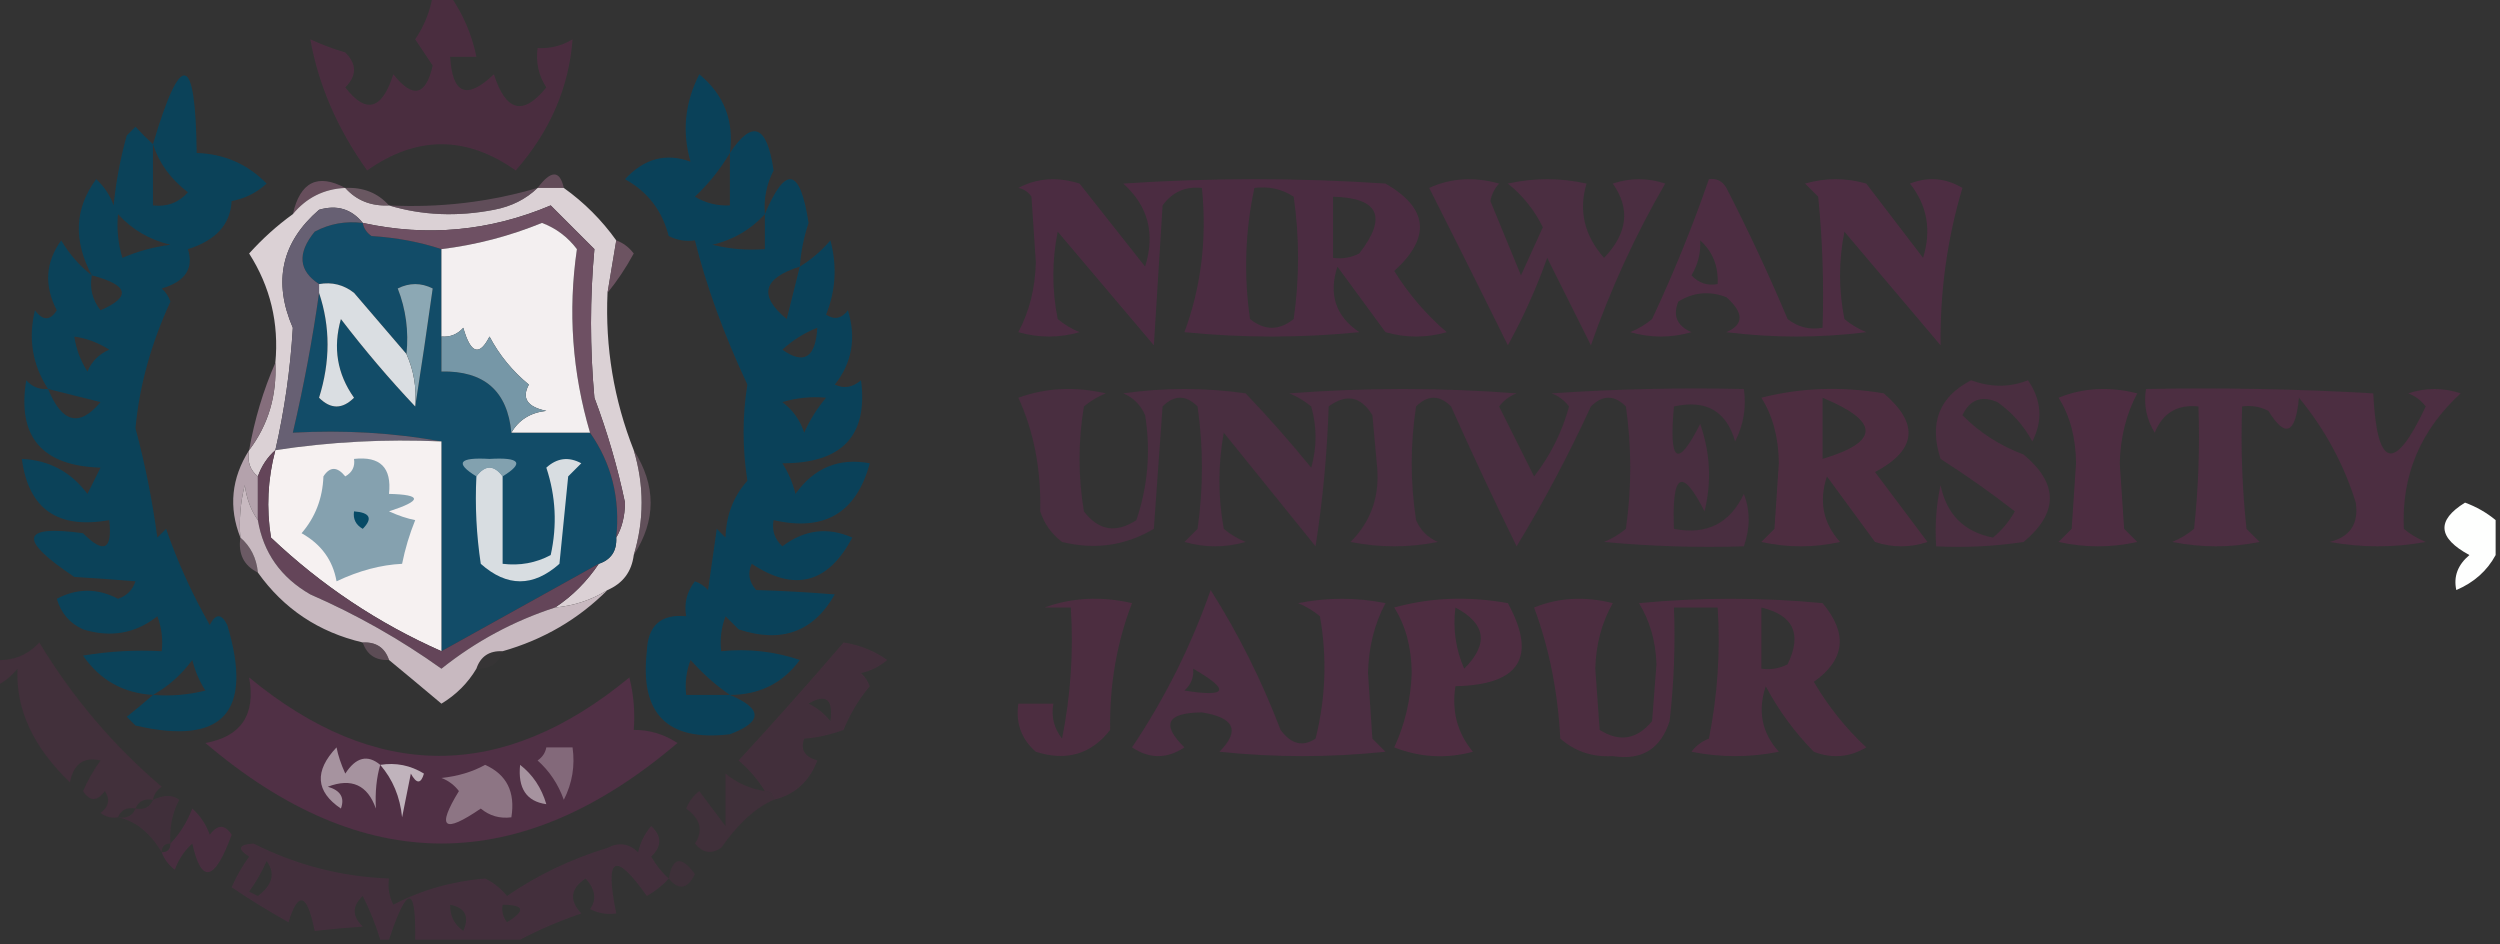 <?xml version="1.0" encoding="UTF-8"?>
<!DOCTYPE svg PUBLIC "-//W3C//DTD SVG 1.1//EN" "http://www.w3.org/Graphics/SVG/1.1/DTD/svg11.dtd">
<svg xmlns="http://www.w3.org/2000/svg" version="1.1" width="286px" height="108px" style="shape-rendering:geometricPrecision; text-rendering:geometricPrecision; image-rendering:optimizeQuality; fill-rule:evenodd; clip-rule:evenodd" xmlns:xlink="http://www.w3.org/1999/xlink">
<rect width="100%" height="100%" fill="#333333" stroke="none"/>
<g><path style="opacity:0.813" fill="#502d43" d="M 49.5,-0.5 C 50.167,-0.5 50.833,-0.5 51.5,-0.5C 52.989,1.645 53.989,3.978 54.5,6.5C 53.5,6.5 52.5,6.5 51.5,6.5C 51.744,10.79 53.411,11.456 56.5,8.5C 57.865,12.782 59.865,13.282 62.5,10C 61.62,8.644 61.286,7.144 61.5,5.5C 62.931,5.579 64.264,5.246 65.5,4.5C 65.085,10.024 62.918,15.024 59,19.5C 53.333,15.5 47.667,15.5 42,19.5C 38.603,14.741 36.437,9.74 35.5,4.5C 36.795,5.098 38.128,5.598 39.5,6C 40.833,7.333 40.833,8.667 39.5,10C 41.868,13.078 43.702,12.578 45,8.5C 47.215,11.308 48.715,10.975 49.5,7.5C 48.833,6.5 48.167,5.5 47.5,4.5C 48.547,2.944 49.214,1.277 49.5,-0.5 Z"/></g>
<g><path style="opacity:0.784" fill="#014664" d="M 17.5,79.5 C 14.086,79.294 11.419,77.794 9.5,75C 12.482,74.502 15.482,74.335 18.5,74.5C 18.657,73.127 18.49,71.793 18,70.5C 15.503,72.478 12.669,72.978 9.5,72C 7.968,71.3 6.968,70.134 6.5,68.5C 8.828,67.276 11.161,67.276 13.5,68.5C 14.5,68.167 15.167,67.5 15.5,66.5C 13.328,66.324 10.995,66.157 8.5,66C 2.041,61.692 2.374,60.025 9.5,61C 11.875,63.407 12.875,62.907 12.5,59.5C 6.594,60.565 3.261,58.231 2.5,52.5C 5.617,52.642 8.117,53.976 10,56.5C 10.5,55.5 11,54.5 11.5,53.5C 4.785,53.295 1.952,49.961 3,43.5C 3.671,44.252 4.504,44.586 5.5,44.5C 3.707,41.741 3.207,38.741 4,35.5C 4.893,36.711 5.726,36.711 6.5,35.5C 5.03,32.681 5.196,30.014 7,27.5C 7.949,29.093 9.115,30.426 10.5,31.5C 8.364,27.51 8.531,23.844 11,20.5C 11.915,21.328 12.581,22.328 13,23.5C 13.27,20.776 13.77,18.109 14.5,15.5C 14.833,15.167 15.167,14.833 15.5,14.5C 16.182,15.243 16.849,15.909 17.5,16.5C 20.705,5.681 22.372,6.014 22.5,17.5C 25.655,17.605 28.322,18.772 30.5,21C 29.377,22.044 28.044,22.71 26.5,23C 26.358,25.674 24.691,27.508 21.5,28.5C 22.188,30.718 21.188,32.218 18.5,33C 18.957,33.414 19.291,33.914 19.5,34.5C 17.268,39.353 15.935,44.186 15.5,49C 16.597,53.074 17.43,57.24 18,61.5C 18.333,61.167 18.667,60.833 19,60.5C 20.325,64.321 21.991,67.987 24,71.5C 24.667,70.167 25.333,70.167 26,71.5C 29.007,81.489 25.507,85.323 15.5,83C 15.167,82.667 14.833,82.333 14.5,82C 15.571,81.148 16.571,80.315 17.5,79.5 Z M 17.5,16.5 C 18.198,18.667 19.531,20.5 21.5,22C 20.437,23.188 19.103,23.688 17.5,23.5C 17.5,21.167 17.5,18.833 17.5,16.5 Z M 13.5,24.5 C 15.113,26.27 17.113,27.436 19.5,28C 17.567,28.251 15.734,28.751 14,29.5C 13.507,27.866 13.34,26.199 13.5,24.5 Z M 10.5,31.5 C 14.725,32.608 15.058,33.941 11.5,35.5C 10.571,34.311 10.238,32.978 10.5,31.5 Z M 8.5,38.5 C 9.922,38.709 11.255,39.209 12.5,40C 11.333,40.5 10.5,41.333 10,42.5C 9.209,41.255 8.709,39.922 8.5,38.5 Z M 5.5,44.5 C 7.482,44.995 9.482,45.495 11.5,46C 9.089,48.894 7.089,48.394 5.5,44.5 Z M 17.5,79.5 C 19.25,78.527 20.75,77.194 22,75.5C 22.309,76.766 22.809,77.933 23.5,79C 21.527,79.496 19.527,79.662 17.5,79.5 Z"/></g>
<g><path style="opacity:0.769" fill="#705263" d="M 64.5,21.5 C 63.5,21.5 62.5,21.5 61.5,21.5C 63.043,19.443 64.043,19.443 64.5,21.5 Z"/></g>
<g><path style="opacity:0.795" fill="#014663" d="M 83.5,17.5 C 86.079,13.62 87.745,14.287 88.5,19.5C 87.691,21.071 87.357,22.738 87.5,24.5C 89.873,18.857 91.54,19.19 92.5,25.5C 91.954,27.135 91.62,28.801 91.5,30.5C 92.794,29.71 93.961,28.71 95,27.5C 95.777,30.429 95.611,33.263 94.5,36C 95.449,36.617 96.282,36.451 97,35.5C 97.978,38.669 97.478,41.503 95.5,44C 96.549,44.492 97.549,44.326 98.5,43.5C 99.329,49.849 96.329,53.016 89.5,53C 90.191,54.067 90.691,55.234 91,56.5C 93.141,53.509 95.975,52.342 99.5,53C 97.974,58.679 94.308,60.846 88.5,59.5C 88.281,60.675 88.614,61.675 89.5,62.5C 92.023,60.592 94.69,60.259 97.5,61.5C 94.734,66.752 90.9,67.752 86,64.5C 85.508,65.549 85.674,66.549 86.5,67.5C 89.333,67.582 92.333,67.748 95.5,68C 93.074,72.288 89.407,73.622 84.5,72C 84,71.5 83.5,71 83,70.5C 82.51,71.793 82.343,73.127 82.5,74.5C 85.572,74.183 88.572,74.516 91.5,75.5C 89.556,78.155 86.889,79.489 83.5,79.5C 87.264,81.079 87.264,82.579 83.5,84C 76.348,84.848 73.182,81.682 74,74.5C 74.112,71.553 75.612,70.22 78.5,70.5C 78.238,69.022 78.571,67.689 79.5,66.5C 80.086,66.709 80.586,67.043 81,67.5C 81.333,65.167 81.667,62.833 82,60.5C 82.333,60.833 82.667,61.167 83,61.5C 83.067,58.953 83.901,56.786 85.5,55C 84.922,51.243 84.922,47.577 85.5,44C 82.805,38.236 80.805,32.736 79.5,27.5C 78.448,27.649 77.448,27.483 76.5,27C 75.756,24.093 74.09,21.927 71.5,20.5C 73.688,18.13 76.188,17.463 79,18.5C 78.006,15.103 78.34,11.77 80,8.5C 82.833,10.836 84,13.836 83.5,17.5 Z M 83.5,17.5 C 83.5,19.5 83.5,21.5 83.5,23.5C 82.041,23.567 80.708,23.234 79.5,22.5C 81.074,21.016 82.407,19.349 83.5,17.5 Z M 87.5,24.5 C 87.5,25.833 87.5,27.167 87.5,28.5C 85.473,28.662 83.473,28.495 81.5,28C 83.887,27.436 85.887,26.27 87.5,24.5 Z M 91.5,30.5 C 91.005,32.482 90.505,34.482 90,36.5C 86.757,33.836 87.257,31.836 91.5,30.5 Z M 93.5,37.5 C 93.302,40.924 91.968,41.758 89.5,40C 90.693,38.905 92.027,38.072 93.5,37.5 Z M 94.5,45.5 C 93.496,46.683 92.662,48.016 92,49.5C 91.535,48.069 90.701,46.903 89.5,46C 91.134,45.507 92.801,45.34 94.5,45.5 Z M 83.5,79.5 C 81.833,79.5 80.167,79.5 78.5,79.5C 78.343,78.127 78.51,76.793 79,75.5C 80.397,77.07 81.897,78.404 83.5,79.5 Z"/></g>
<g><path style="opacity:0.856" fill="#502c44" d="M 116.5,21.5 C 118.628,20.371 120.961,20.204 123.5,21C 126,24.167 128.5,27.333 131,30.5C 132.183,26.726 131.349,23.559 128.5,21C 138.5,20.333 148.5,20.333 158.5,21C 163.395,23.823 163.729,27.157 159.5,31C 161.155,33.653 163.155,35.986 165.5,38C 163.167,38.667 160.833,38.667 158.5,38C 156.667,35.5 154.833,33 153,30.5C 151.964,33.68 152.797,36.18 155.5,38C 148.833,38.667 142.167,38.667 135.5,38C 137.42,32.803 138.087,27.303 137.5,21.5C 135.61,21.297 134.11,21.963 133,23.5C 132.667,28.833 132.333,34.167 132,39.5C 128.333,35.167 124.667,30.833 121,26.5C 120.333,29.833 120.333,33.167 121,36.5C 121.75,37.126 122.584,37.626 123.5,38C 121.167,38.667 118.833,38.667 116.5,38C 117.766,35.617 118.432,32.95 118.5,30C 118.333,27.5 118.167,25 118,22.5C 117.617,21.944 117.117,21.611 116.5,21.5 Z M 143.5,21.5 C 145.144,21.287 146.644,21.62 148,22.5C 148.667,27.167 148.667,31.833 148,36.5C 146.333,37.833 144.667,37.833 143,36.5C 142.274,31.448 142.441,26.448 143.5,21.5 Z M 152.5,22.5 C 157.747,22.64 158.747,24.806 155.5,29C 154.552,29.483 153.552,29.649 152.5,29.5C 152.5,27.167 152.5,24.833 152.5,22.5 Z"/></g>
<g><path style="opacity:0.825" fill="#502d44" d="M 163.5,21.5 C 165.966,20.366 168.633,20.199 171.5,21C 170.978,21.561 170.645,22.228 170.5,23C 171.667,25.833 172.833,28.667 174,31.5C 174.837,29.649 175.671,27.816 176.5,26C 175.547,24.045 174.213,22.378 172.5,21C 175.5,20.333 178.5,20.333 181.5,21C 180.574,24.087 181.241,26.921 183.5,29.5C 186.199,26.696 186.532,23.863 184.5,21C 186.5,20.333 188.5,20.333 190.5,21C 187.097,26.861 184.264,33.028 182,39.5C 180.333,36.167 178.667,32.833 177,29.5C 175.769,32.961 174.269,36.294 172.5,39.5C 169.481,33.396 166.481,27.396 163.5,21.5 Z"/></g>
<g><path style="opacity:0.897" fill="#502d44" d="M 195.5,20.5 C 196.376,20.369 197.043,20.703 197.5,21.5C 200.027,26.415 202.36,31.415 204.5,36.5C 205.689,37.429 207.022,37.762 208.5,37.5C 208.666,32.489 208.499,27.489 208,22.5C 207.5,22 207,21.5 206.5,21C 208.833,20.333 211.167,20.333 213.5,21C 215.667,23.833 217.833,26.667 220,29.5C 220.978,26.331 220.478,23.497 218.5,21C 220.579,20.192 222.579,20.359 224.5,21.5C 222.768,27.287 221.935,33.287 222,39.5C 218.333,35.167 214.667,30.833 211,26.5C 210.333,29.833 210.333,33.167 211,36.5C 211.75,37.126 212.584,37.626 213.5,38C 208.167,38.667 202.833,38.667 197.5,38C 199.513,37.125 199.513,35.791 197.5,34C 195.559,33.257 193.726,33.424 192,34.5C 191.342,36.108 191.842,37.275 193.5,38C 191.167,38.667 188.833,38.667 186.5,38C 187.416,37.626 188.25,37.126 189,36.5C 191.456,31.259 193.623,25.925 195.5,20.5 Z M 194.5,27.5 C 195.931,28.78 196.598,30.447 196.5,32.5C 195.325,32.719 194.325,32.386 193.5,31.5C 194.246,30.264 194.579,28.93 194.5,27.5 Z"/></g>
<g><path style="opacity:0.839" fill="#715464" d="M 39.5,21.5 C 37.053,21.615 35.053,22.615 33.5,24.5C 34.336,20.809 36.336,19.809 39.5,21.5 Z"/></g>
<g><path style="opacity:1" fill="#dbd1d5" d="M 39.5,21.5 C 40.78,22.931 42.447,23.598 44.5,23.5C 48.311,24.645 52.311,24.812 56.5,24C 58.491,23.626 60.158,22.793 61.5,21.5C 62.5,21.5 63.5,21.5 64.5,21.5C 66.833,23.167 68.833,25.167 70.5,27.5C 70.167,29.5 69.833,31.5 69.5,33.5C 69.225,39.728 70.225,45.728 72.5,51.5C 73.705,55.513 73.705,59.513 72.5,63.5C 72.262,65.404 71.262,66.738 69.5,67.5C 67.685,68.63 65.685,69.296 63.5,69.5C 65.473,68.194 67.139,66.527 68.5,64.5C 69.906,64.027 70.573,63.027 70.5,61.5C 71.156,60.378 71.489,59.045 71.5,57.5C 70.647,53.437 69.48,49.437 68,45.5C 67.484,39.782 67.484,34.115 68,28.5C 66.312,26.812 64.645,25.145 63,23.5C 56.024,26.448 48.858,27.114 41.5,25.5C 40.202,23.901 38.535,23.401 36.5,24C 32.209,27.705 31.209,32.205 33.5,37.5C 33.219,42.233 32.553,46.9 31.5,51.5C 30.599,52.291 29.932,53.291 29.5,54.5C 28.596,53.791 28.263,52.791 28.5,51.5C 30.68,48.619 31.68,45.286 31.5,41.5C 31.926,36.968 30.926,32.801 28.5,29C 30.038,27.293 31.704,25.793 33.5,24.5C 35.053,22.615 37.053,21.615 39.5,21.5 Z"/></g>
<g><path style="opacity:0.624" fill="#7b5e70" d="M 61.5,21.5 C 60.158,22.793 58.491,23.626 56.5,24C 52.311,24.812 48.311,24.645 44.5,23.5C 50.303,23.791 55.97,23.125 61.5,21.5 Z"/></g>
<g><path style="opacity:0.682" fill="#836877" d="M 39.5,21.5 C 41.553,21.402 43.22,22.069 44.5,23.5C 42.447,23.598 40.78,22.931 39.5,21.5 Z"/></g>
<g><path style="opacity:1" fill="#124c68" d="M 41.5,25.5 C 41.611,26.117 41.944,26.617 42.5,27C 45.365,27.183 48.031,27.683 50.5,28.5C 50.5,31.833 50.5,35.167 50.5,38.5C 50.5,39.833 50.5,41.167 50.5,42.5C 55.394,42.398 58.06,44.731 58.5,49.5C 61.5,49.5 64.5,49.5 67.5,49.5C 69.966,53.018 70.966,57.018 70.5,61.5C 70.573,63.027 69.906,64.027 68.5,64.5C 62.527,67.821 56.527,71.154 50.5,74.5C 50.5,66.5 50.5,58.5 50.5,50.5C 45.025,49.511 39.358,49.178 33.5,49.5C 34.764,44.094 35.764,38.761 36.5,33.5C 37.796,37.368 37.796,41.368 36.5,45.5C 37.833,46.833 39.167,46.833 40.5,45.5C 38.571,42.775 38.071,39.775 39,36.5C 41.698,40.025 44.531,43.358 47.5,46.5C 48.191,42.101 48.858,37.601 49.5,33C 48.167,32.333 46.833,32.333 45.5,33C 46.435,35.381 46.768,37.881 46.5,40.5C 44.552,38.211 42.552,35.878 40.5,33.5C 39.311,32.571 37.978,32.238 36.5,32.5C 34.153,30.97 33.986,28.97 36,26.5C 37.7,25.594 39.533,25.261 41.5,25.5 Z"/></g>
<g><path style="opacity:1" fill="#6e5063" d="M 70.5,61.5 C 70.966,57.018 69.966,53.018 67.5,49.5C 65.463,42.591 64.963,35.591 66,28.5C 64.938,27.101 63.605,26.101 62,25.5C 58.282,27.018 54.449,28.018 50.5,28.5C 48.031,27.683 45.365,27.183 42.5,27C 41.944,26.617 41.611,26.117 41.5,25.5C 48.858,27.114 56.024,26.448 63,23.5C 64.645,25.145 66.312,26.812 68,28.5C 67.484,34.115 67.484,39.782 68,45.5C 69.48,49.437 70.647,53.437 71.5,57.5C 71.489,59.045 71.156,60.378 70.5,61.5 Z"/></g>
<g><path style="opacity:1" fill="#f3eff0" d="M 67.5,49.5 C 64.5,49.5 61.5,49.5 58.5,49.5C 59.347,48.034 60.68,47.2 62.5,47C 60.322,46.558 59.655,45.558 60.5,44C 58.622,42.457 57.122,40.624 56,38.5C 54.84,40.797 53.84,40.464 53,37.5C 52.329,38.252 51.496,38.586 50.5,38.5C 50.5,35.167 50.5,31.833 50.5,28.5C 54.449,28.018 58.282,27.018 62,25.5C 63.605,26.101 64.938,27.101 66,28.5C 64.963,35.591 65.463,42.591 67.5,49.5 Z"/></g>
<g><path style="opacity:0.867" fill="#755868" d="M 70.5,27.5 C 71.289,27.783 71.956,28.283 72.5,29C 71.601,30.652 70.601,32.152 69.5,33.5C 69.833,31.5 70.167,29.5 70.5,27.5 Z"/></g>
<g><path style="opacity:1" fill="#dadee2" d="M 36.5,33.5 C 36.5,33.167 36.5,32.833 36.5,32.5C 37.978,32.238 39.311,32.571 40.5,33.5C 42.552,35.878 44.552,38.211 46.5,40.5C 47.341,42.379 47.675,44.379 47.5,46.5C 44.531,43.358 41.698,40.025 39,36.5C 38.071,39.775 38.571,42.775 40.5,45.5C 39.167,46.833 37.833,46.833 36.5,45.5C 37.796,41.368 37.796,37.368 36.5,33.5 Z"/></g>
<g><path style="opacity:1" fill="#8ca8b4" d="M 47.5,46.5 C 47.675,44.379 47.341,42.379 46.5,40.5C 46.768,37.881 46.435,35.381 45.5,33C 46.833,32.333 48.167,32.333 49.5,33C 48.858,37.601 48.191,42.101 47.5,46.5 Z"/></g>
<g><path style="opacity:1" fill="#7697a7" d="M 58.5,49.5 C 58.06,44.731 55.394,42.398 50.5,42.5C 50.5,41.167 50.5,39.833 50.5,38.5C 51.496,38.586 52.329,38.252 53,37.5C 53.84,40.464 54.84,40.797 56,38.5C 57.122,40.624 58.622,42.457 60.5,44C 59.655,45.558 60.322,46.558 62.5,47C 60.68,47.2 59.347,48.034 58.5,49.5 Z"/></g>
<g><path style="opacity:0.771" fill="#502d44" d="M 116.5,45.5 C 119.64,44.359 122.973,44.193 126.5,45C 125.584,45.374 124.75,45.874 124,46.5C 123.333,50.5 123.333,54.5 124,58.5C 125.67,60.698 127.67,61.032 130,59.5C 131.325,55.572 131.658,51.572 131,47.5C 130.5,46.333 129.667,45.5 128.5,45C 133.167,44.333 137.833,44.333 142.5,45C 145.118,47.739 147.618,50.573 150,53.5C 150.667,51.167 150.667,48.833 150,46.5C 149.25,45.874 148.416,45.374 147.5,45C 156.167,44.333 164.833,44.333 173.5,45C 172.692,45.308 172.025,45.808 171.5,46.5C 172.838,49.176 174.171,51.842 175.5,54.5C 177.361,52.112 178.694,49.446 179.5,46.5C 178.975,45.808 178.308,45.308 177.5,45C 184.826,44.5 192.159,44.334 199.5,44.5C 199.799,46.604 199.466,48.604 198.5,50.5C 197.491,47.013 195.158,45.68 191.5,46.5C 190.908,52.958 191.908,53.624 194.5,48.5C 195.657,51.784 195.824,55.118 195,58.5C 192.409,53.42 191.243,54.086 191.5,60.5C 195.224,61.227 197.891,59.894 199.5,56.5C 200.231,58.401 200.231,60.401 199.5,62.5C 194.156,62.666 188.823,62.499 183.5,62C 184.416,61.626 185.25,61.126 186,60.5C 186.667,55.833 186.667,51.167 186,46.5C 184.667,45.167 183.333,45.167 182,46.5C 179.434,52.079 176.601,57.412 173.5,62.5C 170.905,57.219 168.405,51.886 166,46.5C 164.667,45.167 163.333,45.167 162,46.5C 161.333,50.833 161.333,55.167 162,59.5C 162.5,60.667 163.333,61.5 164.5,62C 161.167,62.667 157.833,62.667 154.5,62C 156.922,59.575 157.922,56.575 157.5,53C 157.333,51.167 157.167,49.333 157,47.5C 155.688,45.342 154.022,45.009 152,46.5C 151.829,51.864 151.329,57.197 150.5,62.5C 147,58.167 143.5,53.833 140,49.5C 139.333,53.167 139.333,56.833 140,60.5C 140.75,61.126 141.584,61.626 142.5,62C 140.167,62.667 137.833,62.667 135.5,62C 136,61.5 136.5,61 137,60.5C 137.667,55.833 137.667,51.167 137,46.5C 135.667,45.167 134.333,45.167 133,46.5C 132.667,51.167 132.333,55.833 132,60.5C 128.744,62.428 125.244,62.928 121.5,62C 120.299,61.097 119.465,59.931 119,58.5C 119.108,53.72 118.275,49.386 116.5,45.5 Z"/></g>
<g><path style="opacity:0.875" fill="#512d43" d="M 201.5,45.5 C 205.981,44.352 210.648,44.185 215.5,45C 219.588,48.49 219.255,51.49 214.5,54C 216.5,56.667 218.5,59.333 220.5,62C 218.5,62.667 216.5,62.667 214.5,62C 212.667,59.5 210.833,57 209,54.5C 208.056,57.347 208.556,59.847 210.5,62C 207.5,62.667 204.5,62.667 201.5,62C 202,61.5 202.5,61 203,60.5C 203.167,58 203.333,55.5 203.5,53C 203.475,50.071 202.809,47.571 201.5,45.5 Z M 208.5,45.5 C 215.063,48.212 215.063,50.545 208.5,52.5C 208.5,50.167 208.5,47.833 208.5,45.5 Z"/></g>
<g><path style="opacity:0.803" fill="#502d43" d="M 225.5,43.5 C 227.752,44.333 229.919,44.333 232,43.5C 233.558,45.769 233.724,48.102 232.5,50.5C 231.509,48.677 230.176,47.177 228.5,46C 226.681,45.217 225.348,45.717 224.5,47.5C 226.457,49.485 228.79,50.985 231.5,52C 235.5,55.333 235.5,58.667 231.5,62C 228.183,62.498 224.85,62.665 221.5,62.5C 221.337,60.143 221.503,57.81 222,55.5C 222.694,58.86 224.694,60.86 228,61.5C 229.022,60.646 229.855,59.646 230.5,58.5C 227.792,56.389 224.959,54.389 222,52.5C 220.665,48.392 221.832,45.392 225.5,43.5 Z"/></g>
<g><path style="opacity:0.896" fill="#512d43" d="M 235.5,45.5 C 238.304,44.362 241.304,44.196 244.5,45C 243.234,47.383 242.568,50.05 242.5,53C 242.667,55.5 242.833,58 243,60.5C 243.5,61 244,61.5 244.5,62C 241.5,62.667 238.5,62.667 235.5,62C 236,61.5 236.5,61 237,60.5C 237.167,58 237.333,55.5 237.5,53C 237.475,50.071 236.809,47.571 235.5,45.5 Z"/></g>
<g><path style="opacity:0.848" fill="#512d43" d="M 245.5,44.5 C 254.173,44.334 262.84,44.5 271.5,45C 271.925,53.629 273.925,54.129 277.5,46.5C 276.975,45.808 276.308,45.308 275.5,45C 277.5,44.333 279.5,44.333 281.5,45C 276.885,49.238 274.718,54.405 275,60.5C 275.75,61.126 276.584,61.626 277.5,62C 273.833,62.667 270.167,62.667 266.5,62C 268.852,61.424 269.852,59.924 269.5,57.5C 268.135,53.106 265.968,49.106 263,45.5C 262.61,49.659 261.444,50.159 259.5,47C 258.552,46.517 257.552,46.35 256.5,46.5C 256.334,51.178 256.501,55.845 257,60.5C 257.5,61 258,61.5 258.5,62C 255.167,62.667 251.833,62.667 248.5,62C 249.416,61.626 250.25,61.126 251,60.5C 251.499,55.845 251.666,51.178 251.5,46.5C 249.088,46.244 247.421,47.244 246.5,49.5C 245.548,47.955 245.215,46.288 245.5,44.5 Z"/></g>
<g><path style="opacity:0.922" fill="#8c7382" d="M 31.5,41.5 C 31.68,45.286 30.68,48.619 28.5,51.5C 29.13,47.952 30.13,44.619 31.5,41.5 Z"/></g>
<g><path style="opacity:1" fill="#676073" d="M 41.5,25.5 C 39.533,25.261 37.7,25.594 36,26.5C 33.986,28.97 34.153,30.97 36.5,32.5C 36.5,32.833 36.5,33.167 36.5,33.5C 35.764,38.761 34.764,44.094 33.5,49.5C 39.358,49.178 45.025,49.511 50.5,50.5C 44.077,50.209 37.744,50.542 31.5,51.5C 32.553,46.9 33.219,42.233 33.5,37.5C 31.209,32.205 32.209,27.705 36.5,24C 38.535,23.401 40.202,23.901 41.5,25.5 Z"/></g>
<g><path style="opacity:1" fill="#f6f1f1" d="M 50.5,50.5 C 50.5,58.5 50.5,66.5 50.5,74.5C 43.255,71.293 36.755,66.96 31,61.5C 30.457,58.132 30.624,54.799 31.5,51.5C 37.744,50.542 44.077,50.209 50.5,50.5 Z"/></g>
<g><path style="opacity:1" fill="#82a1af" d="M 57.5,54.5 C 56.5,53.167 55.5,53.167 54.5,54.5C 51.999,52.963 52.499,52.296 56,52.5C 59.501,52.296 60.001,52.963 57.5,54.5 Z"/></g>
<g><path style="opacity:1" fill="#d8dde1" d="M 54.5,54.5 C 55.5,53.167 56.5,53.167 57.5,54.5C 57.5,57.833 57.5,61.167 57.5,64.5C 59.467,64.739 61.3,64.406 63,63.5C 63.752,60.106 63.585,56.773 62.5,53.5C 63.723,52.386 65.056,52.219 66.5,53C 66,53.5 65.5,54 65,54.5C 64.667,57.833 64.333,61.167 64,64.5C 61,67.167 58,67.167 55,64.5C 54.502,61.183 54.335,57.85 54.5,54.5 Z"/></g>
<g><path style="opacity:1" fill="#b4a2ac" d="M 28.5,51.5 C 28.263,52.791 28.596,53.791 29.5,54.5C 29.5,56.167 29.5,57.833 29.5,59.5C 28.71,58.392 28.21,57.058 28,55.5C 27.505,57.473 27.338,59.473 27.5,61.5C 26.135,58.041 26.469,54.708 28.5,51.5 Z"/></g>
<g><path style="opacity:0.627" fill="#7d6171" d="M 72.5,51.5 C 75.079,55.53 75.079,59.53 72.5,63.5C 73.705,59.513 73.705,55.513 72.5,51.5 Z"/></g>
<g><path style="opacity:1" fill="#fefffe" d="M 285.5,59.5 C 285.5,60.833 285.5,62.167 285.5,63.5C 284.519,65.309 283.019,66.643 281,67.5C 280.667,65.953 281.167,64.62 282.5,63.5C 278.873,61.536 278.707,59.536 282,57.5C 283.303,57.978 284.469,58.645 285.5,59.5 Z"/></g>
<g><path style="opacity:0.69" fill="#846b7a" d="M 27.5,61.5 C 28.674,62.514 29.34,63.847 29.5,65.5C 27.896,64.713 27.229,63.38 27.5,61.5 Z"/></g>
<g><path style="opacity:1" fill="#85a1af" d="M 40.5,52.5 C 43.5,52.167 44.833,53.5 44.5,56.5C 48.311,56.596 48.311,57.262 44.5,58.5C 45.603,58.998 46.603,59.331 47.5,59.5C 46.846,61.115 46.346,62.782 46,64.5C 43.57,64.617 41.07,65.284 38.5,66.5C 38.079,64.09 36.746,62.257 34.5,61C 36.074,59.174 36.907,57.008 37,54.5C 37.741,53.359 38.575,53.359 39.5,54.5C 40.297,54.043 40.631,53.376 40.5,52.5 Z"/></g>
<g><path style="opacity:1" fill="#064a66" d="M 40.5,58.5 C 42.337,58.639 42.67,59.306 41.5,60.5C 40.703,60.043 40.369,59.376 40.5,58.5 Z"/></g>
<g><path style="opacity:0.872" fill="#512d43" d="M 119.5,69.5 C 122.64,68.359 125.973,68.192 129.5,69C 127.753,73.531 126.92,78.365 127,83.5C 124.833,86.287 121.999,87.12 118.5,86C 116.845,84.556 116.178,82.722 116.5,80.5C 117.833,80.5 119.167,80.5 120.5,80.5C 120.238,81.978 120.571,83.311 121.5,84.5C 122.494,79.544 122.827,74.544 122.5,69.5C 121.5,69.5 120.5,69.5 119.5,69.5 Z"/></g>
<g><path style="opacity:0.869" fill="#502d44" d="M 138.5,67.5 C 141.648,72.462 144.315,77.796 146.5,83.5C 147.705,85.138 149.038,85.471 150.5,84.5C 151.662,79.869 151.828,75.202 151,70.5C 150.25,69.874 149.416,69.374 148.5,69C 151.833,68.333 155.167,68.333 158.5,69C 157.234,71.383 156.568,74.05 156.5,77C 156.667,79.5 156.833,82 157,84.5C 157.5,85 158,85.5 158.5,86C 152.167,86.667 145.833,86.667 139.5,86C 141.892,83.59 141.226,82.09 137.5,81.5C 133.477,81.538 132.811,82.872 135.5,85.5C 133.5,86.833 131.5,86.833 129.5,85.5C 133.259,79.896 136.259,73.896 138.5,67.5 Z M 136.5,76.5 C 140.774,78.957 140.441,79.791 135.5,79C 136.252,78.329 136.586,77.496 136.5,76.5 Z"/></g>
<g><path style="opacity:0.898" fill="#512d43" d="M 159.5,69.5 C 163.646,68.353 167.98,68.186 172.5,69C 175.865,75.18 173.865,78.347 166.5,78.5C 166.055,81.365 166.722,83.865 168.5,86C 165.446,86.821 162.446,86.655 159.5,85.5C 160.724,82.869 161.391,80.035 161.5,77C 161.475,74.071 160.809,71.571 159.5,69.5 Z M 166.5,69.5 C 170.001,71.347 170.335,73.68 167.5,76.5C 166.526,74.257 166.192,71.924 166.5,69.5 Z"/></g>
<g><path style="opacity:0.838" fill="#512d43" d="M 175.5,69.5 C 178.304,68.362 181.304,68.195 184.5,69C 183.24,71.213 182.574,73.713 182.5,76.5C 182.667,78.833 182.833,81.167 183,83.5C 185.267,84.935 187.267,84.602 189,82.5C 189.167,80.333 189.333,78.167 189.5,76C 189.419,73.375 188.752,71.041 187.5,69C 194.5,68.333 201.5,68.333 208.5,69C 211.418,72.472 211.085,75.472 207.5,78C 209.15,80.813 211.15,83.313 213.5,85.5C 211.579,86.641 209.579,86.808 207.5,86C 205.3,83.766 203.467,81.266 202,78.5C 201.056,81.347 201.556,83.847 203.5,86C 200.167,86.667 196.833,86.667 193.5,86C 194.025,85.308 194.692,84.808 195.5,84.5C 196.494,79.544 196.827,74.544 196.5,69.5C 194.833,69.5 193.167,69.5 191.5,69.5C 191.666,73.846 191.499,78.179 191,82.5C 189.982,85.683 187.815,87.016 184.5,86.5C 182.192,86.635 180.192,85.969 178.5,84.5C 178.217,79.11 177.217,74.11 175.5,69.5 Z M 201.5,69.5 C 205.184,70.372 206.184,72.539 204.5,76C 203.552,76.483 202.552,76.65 201.5,76.5C 201.5,74.167 201.5,71.833 201.5,69.5 Z"/></g>
<g><path style="opacity:1" fill="#644559" d="M 31.5,51.5 C 30.624,54.799 30.457,58.132 31,61.5C 36.755,66.96 43.255,71.293 50.5,74.5C 56.527,71.154 62.527,67.821 68.5,64.5C 67.139,66.527 65.473,68.194 63.5,69.5C 58.743,71.045 54.409,73.379 50.5,76.5C 45.825,73.16 40.825,70.327 35.5,68C 32.124,66.062 30.124,63.228 29.5,59.5C 29.5,57.833 29.5,56.167 29.5,54.5C 29.932,53.291 30.599,52.291 31.5,51.5 Z"/></g>
<g><path style="opacity:1" fill="#c8b9c0" d="M 29.5,59.5 C 30.124,63.228 32.124,66.062 35.5,68C 40.825,70.327 45.825,73.16 50.5,76.5C 54.409,73.379 58.743,71.045 63.5,69.5C 65.685,69.296 67.685,68.63 69.5,67.5C 66.165,70.839 62.165,73.172 57.5,74.5C 55.973,74.427 54.973,75.094 54.5,76.5C 53.521,78.145 52.188,79.479 50.5,80.5C 48.456,78.781 46.456,77.114 44.5,75.5C 44.027,74.094 43.027,73.427 41.5,73.5C 36.458,72.318 32.458,69.651 29.5,65.5C 29.34,63.847 28.674,62.514 27.5,61.5C 27.338,59.473 27.505,57.473 28,55.5C 28.21,57.058 28.71,58.392 29.5,59.5 Z"/></g>
<g><path style="opacity:0.58" fill="#7b606f" d="M 41.5,73.5 C 43.027,73.427 44.027,74.094 44.5,75.5C 42.973,75.573 41.973,74.906 41.5,73.5 Z"/></g>
<g><path style="opacity:0.063" fill="#6b4c5d" d="M 57.5,74.5 C 57.027,75.906 56.027,76.573 54.5,76.5C 54.973,75.094 55.973,74.427 57.5,74.5 Z"/></g>
<g><path style="opacity:0.517" fill="#502d43" d="M 17.5,91.5 C 16.508,91.328 15.842,91.662 15.5,92.5C 14.508,92.328 13.842,92.662 13.5,93.5C 12.761,93.631 12.094,93.464 11.5,93C 12.451,92.282 12.617,91.449 12,90.5C 11.107,91.711 10.274,91.711 9.5,90.5C 10.04,89.252 10.707,88.085 11.5,87C 9.591,86.552 8.424,87.385 8,89.5C 3.786,85.466 1.786,81.132 2,76.5C 1.292,77.38 0.458,78.047 -0.5,78.5C -0.5,77.5 -0.5,76.5 -0.5,75.5C 1.484,75.617 3.15,74.95 4.5,73.5C 8.299,79.794 12.966,85.294 18.5,90C 17.944,90.383 17.611,90.883 17.5,91.5 Z"/></g>
<g><path style="opacity:0.889" fill="#533047" d="M 28.5,77.5 C 43.002,89.459 57.502,89.459 72,77.5C 72.496,79.473 72.662,81.473 72.5,83.5C 74.308,83.491 75.975,83.991 77.5,85C 59.509,100.331 41.509,100.331 23.5,85C 27.603,84.251 29.27,81.751 28.5,77.5 Z"/></g>
<g><path style="opacity:0.542" fill="#502d43" d="M 88.5,91.5 C 88.5,90.833 88.167,90.5 87.5,90.5C 86.71,89.206 85.71,88.039 84.5,87C 88.637,82.512 92.637,78.012 96.5,73.5C 98.33,73.776 99.997,74.443 101.5,75.5C 100.624,76.251 99.624,76.751 98.5,77C 98.957,77.414 99.291,77.914 99.5,78.5C 98.249,80.001 97.249,81.668 96.5,83.5C 94.922,84.072 93.422,84.406 92,84.5C 91.544,85.744 92.044,86.577 93.5,87C 92.589,89.415 90.922,90.915 88.5,91.5 Z M 92.5,80.5 C 94.496,79.312 95.329,79.979 95,82.5C 94.292,81.62 93.458,80.953 92.5,80.5 Z"/></g>
<g><path style="opacity:1" fill="#83697a" d="M 62.5,85.5 C 63.5,85.5 64.5,85.5 65.5,85.5C 65.799,87.604 65.466,89.604 64.5,91.5C 63.859,89.704 62.859,88.204 61.5,87C 62.056,86.617 62.389,86.117 62.5,85.5 Z"/></g>
<g><path style="opacity:1" fill="#a6939f" d="M 43.5,87.5 C 43.071,88.953 42.904,90.619 43,92.5C 42.051,89.8 40.218,88.967 37.5,90C 38.956,90.423 39.456,91.256 39,92.5C 36.106,90.546 35.939,88.213 38.5,85.5C 38.669,86.397 39.002,87.397 39.5,88.5C 40.714,86.62 42.048,86.287 43.5,87.5 Z"/></g>
<g><path style="opacity:1" fill="#8d7584" d="M 55.5,87.5 C 57.969,88.607 58.969,90.607 58.5,93.5C 57.178,93.67 56.011,93.337 55,92.5C 50.738,95.41 49.904,94.744 52.5,90.5C 51.975,89.808 51.308,89.308 50.5,89C 52.382,88.802 54.048,88.302 55.5,87.5 Z"/></g>
<g><path style="opacity:1" fill="#a6939f" d="M 59.5,87.5 C 60.947,88.622 61.947,90.122 62.5,92C 60.227,91.683 59.227,90.183 59.5,87.5 Z"/></g>
<g><path style="opacity:0.461" fill="#502d43" d="M 19.5,96.5 C 18.833,96.5 18.5,96.833 18.5,97.5C 17.148,95.24 15.481,93.907 13.5,93.5C 14.492,93.672 15.158,93.338 15.5,92.5C 16.492,92.672 17.158,92.338 17.5,91.5C 18.767,90.913 19.767,90.913 20.5,91.5C 19.691,93.071 19.357,94.738 19.5,96.5 Z"/></g>
<g><path style="opacity:0.439" fill="#502d43" d="M 87.5,90.5 C 88.167,90.5 88.5,90.833 88.5,91.5C 86.414,92.417 84.414,94.25 82.5,97C 81.365,97.749 80.365,97.583 79.5,96.5C 80.471,95.038 80.138,93.705 78.5,92.5C 78.808,91.692 79.308,91.025 80,90.5C 81,91.833 82,93.167 83,94.5C 83,92.5 83,90.5 83,88.5C 84.33,89.582 85.83,90.249 87.5,90.5 Z"/></g>
<g><path style="opacity:1" fill="#c0b3bc" d="M 43.5,87.5 C 45.288,87.215 46.955,87.548 48.5,88.5C 48.154,89.696 47.654,89.696 47,88.5C 46.667,90.167 46.333,91.833 46,93.5C 45.764,91.155 44.93,89.155 43.5,87.5 Z"/></g>
<g><path style="opacity:0.735" fill="#502d44" d="M 18.5,97.5 C 19.167,97.5 19.5,97.167 19.5,96.5C 20.558,95.4 21.392,94.066 22,92.5C 22.915,93.328 23.581,94.328 24,95.5C 24.893,94.289 25.726,94.289 26.5,95.5C 24.54,100.841 23.04,101.175 22,96.5C 21.085,97.328 20.419,98.328 20,99.5C 19.283,98.956 18.783,98.289 18.5,97.5 Z"/></g>
<g><path style="opacity:0.376" fill="#502c44" d="M 76.5,100.5 C 76.947,98.027 77.947,97.86 79.5,100C 78.648,101.728 77.648,101.895 76.5,100.5 Z"/></g>
<g><path style="opacity:0.582" fill="#502d43" d="M 76.5,100.5 C 75.828,101.267 74.995,101.934 74,102.5C 70.328,97.312 69.161,97.979 70.5,104.5C 69.448,104.649 68.448,104.483 67.5,104C 68.28,102.927 68.113,101.76 67,100.5C 65.256,101.649 65.089,102.983 66.5,104.5C 64,105.359 61.667,106.359 59.5,107.5C 55.5,107.5 51.5,107.5 47.5,107.5C 47.595,101.205 46.595,101.205 44.5,107.5C 44.167,107.5 43.833,107.5 43.5,107.5C 42.989,105.805 42.322,104.139 41.5,102.5C 40.269,103.651 40.269,104.817 41.5,106C 39.479,106.14 37.645,106.307 36,106.5C 35.134,102.193 34.134,101.86 33,105.5C 30.732,104.24 28.566,102.906 26.5,101.5C 27.04,100.252 27.707,99.085 28.5,98C 27.112,97.111 27.279,96.611 29,96.5C 33.891,98.965 39.058,100.298 44.5,100.5C 44.35,101.552 44.517,102.552 45,103.5C 48.205,101.819 51.705,100.819 55.5,100.5C 56.478,100.977 57.311,101.643 58,102.5C 61.474,100.109 65.308,98.275 69.5,97C 70.784,96.316 71.951,96.483 73,97.5C 73.249,96.376 73.749,95.376 74.5,94.5C 75.731,95.651 75.731,96.817 74.5,98C 75.066,98.995 75.733,99.828 76.5,100.5 Z M 30.5,98.5 C 31.522,99.892 31.189,101.225 29.5,102.5C 29.167,102.333 28.833,102.167 28.5,102C 29.305,100.887 29.972,99.721 30.5,98.5 Z M 51.5,103.5 C 53.225,103.843 53.725,104.843 53,106.5C 51.961,105.756 51.461,104.756 51.5,103.5 Z M 57.5,103.5 C 60.001,103.511 60.168,104.178 58,105.5C 57.536,104.906 57.369,104.239 57.5,103.5 Z"/></g>
</svg>

